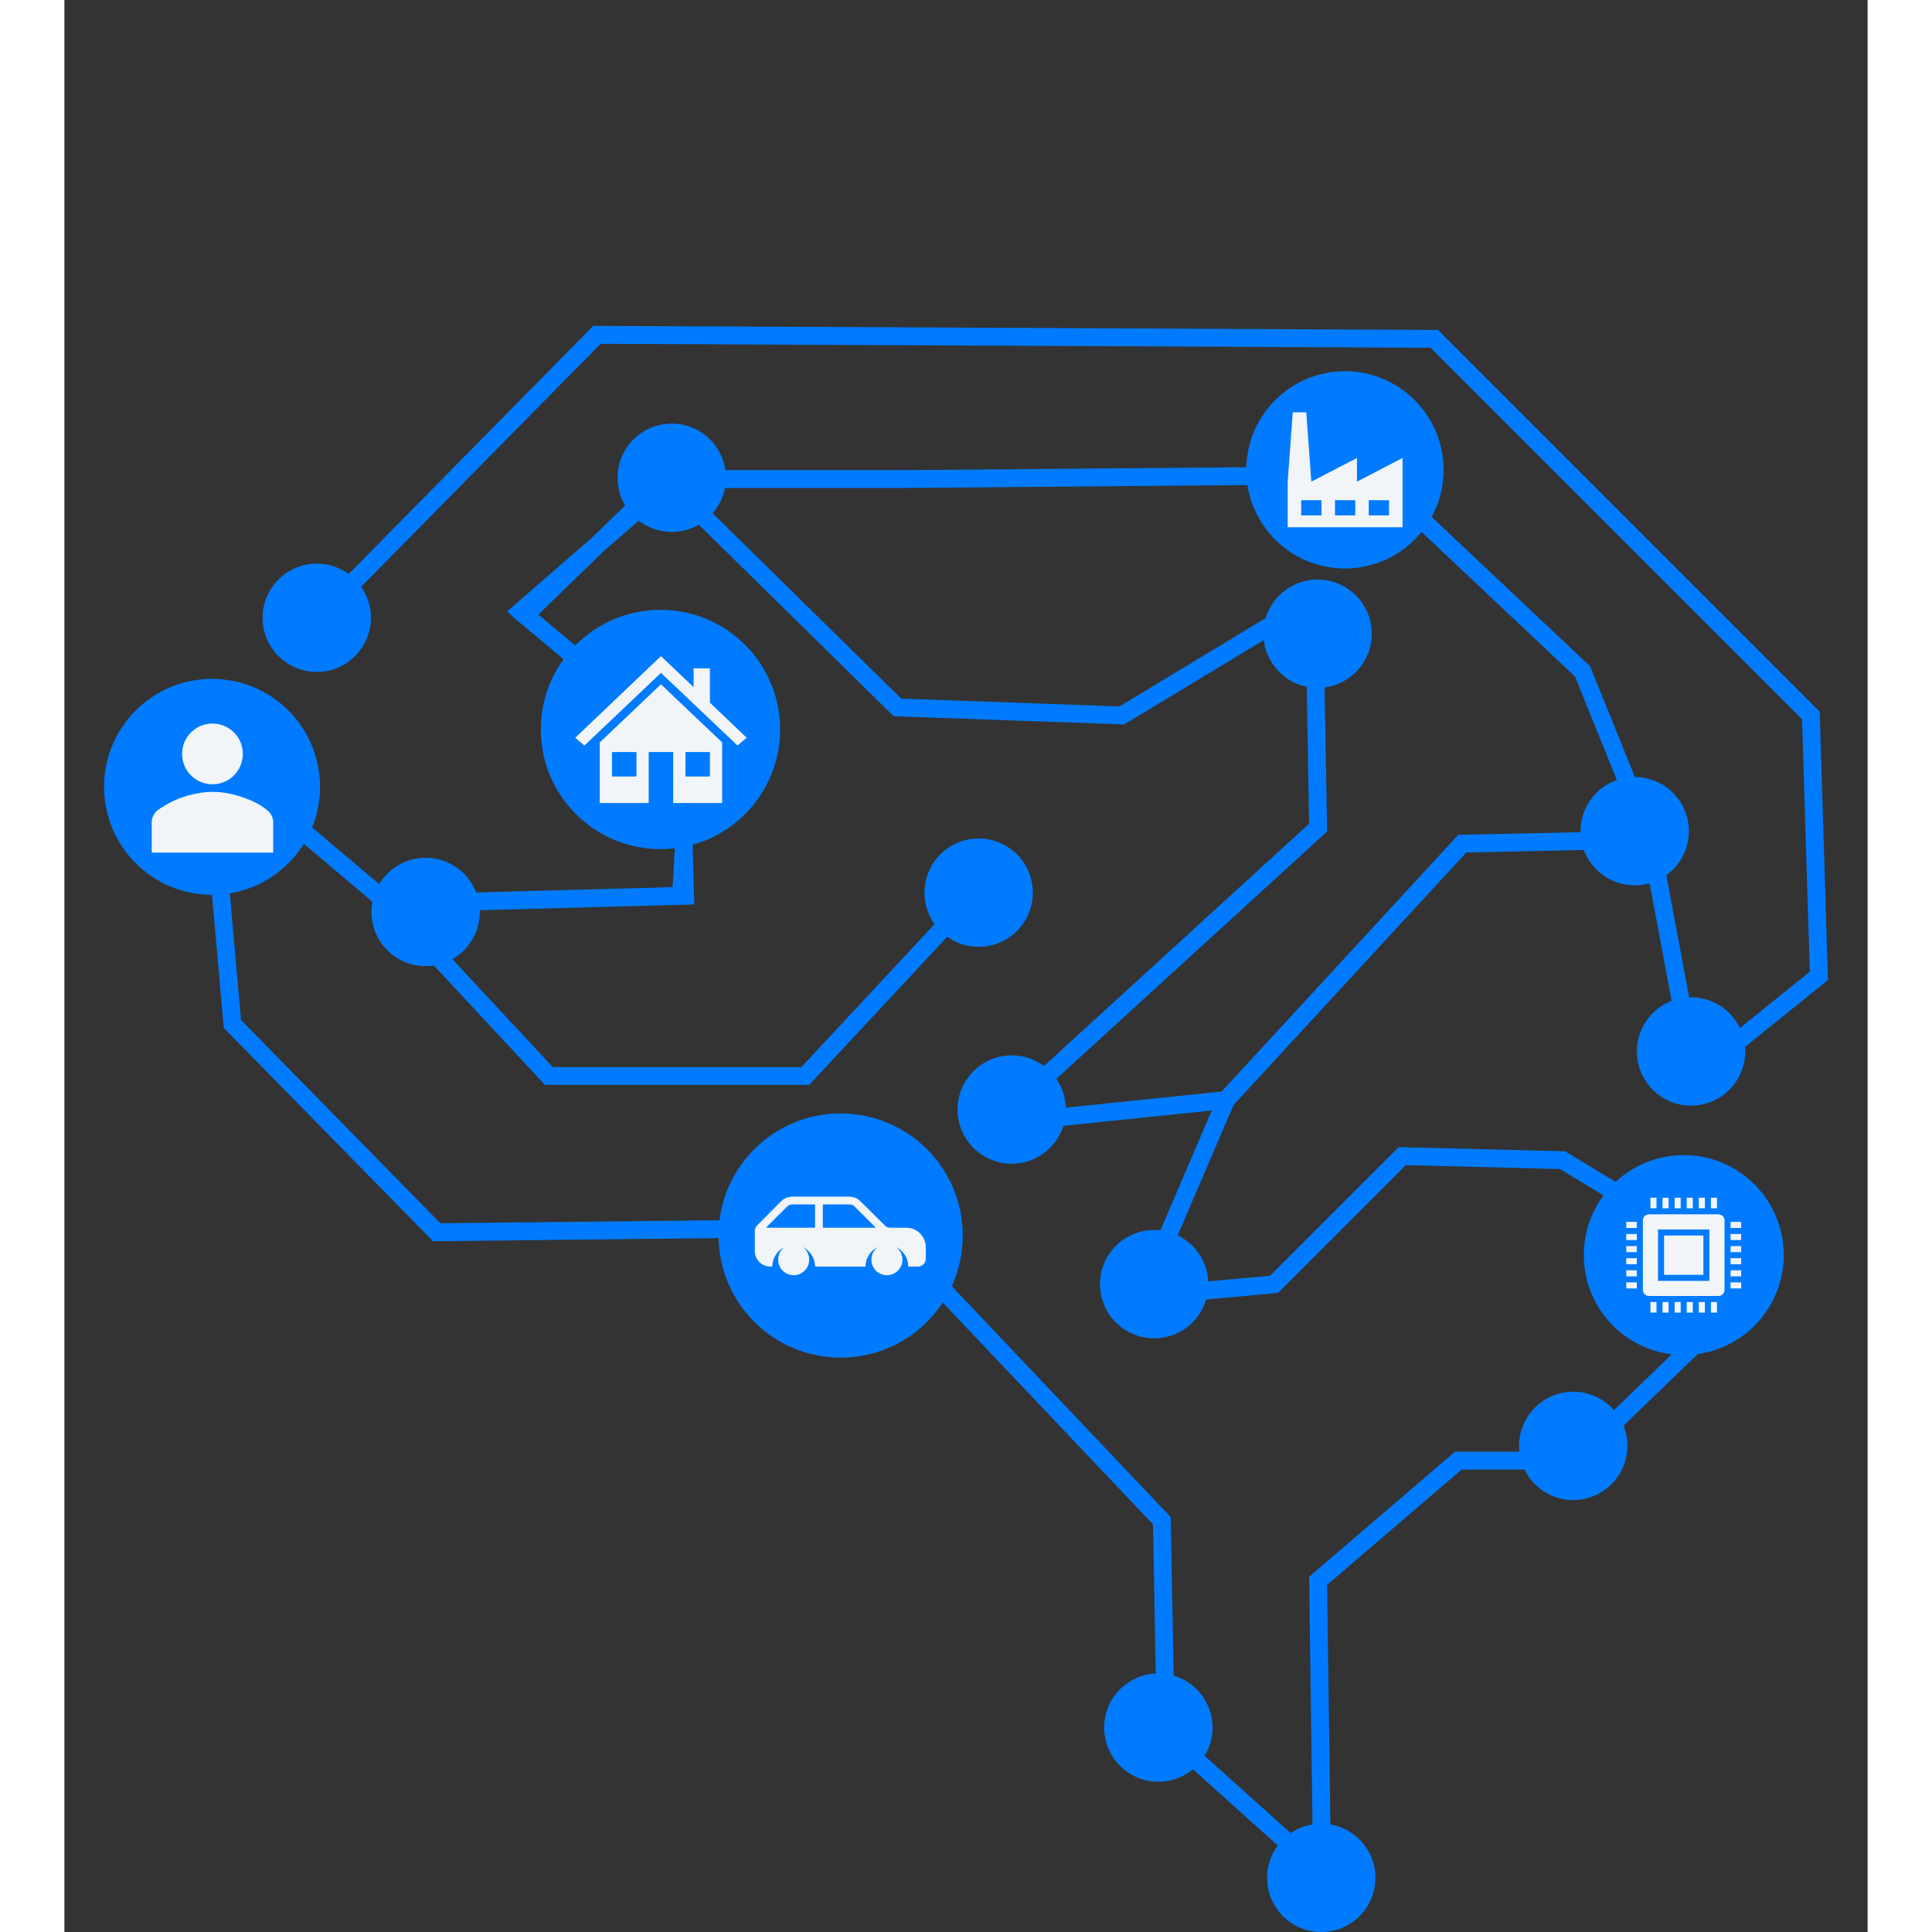 <?xml version="1.0" encoding="UTF-8" standalone="no"?>
<!-- Created with Inkscape (http://www.inkscape.org/) -->

<svg
   xmlns:dc="http://purl.org/dc/elements/1.1/"
   xmlns:cc="http://creativecommons.org/ns#"
   xmlns:rdf="http://www.w3.org/1999/02/22-rdf-syntax-ns#"
   xmlns:svg="http://www.w3.org/2000/svg"
   xmlns="http://www.w3.org/2000/svg"
   xmlns:sodipodi="http://sodipodi.sourceforge.net/DTD/sodipodi-0.dtd"
   xmlns:inkscape="http://www.inkscape.org/namespaces/inkscape"
   width="400mm"
   height="400mm"
   viewBox="0 0 280 300"
   version="1.1"
   id="svg16282"
   inkscape:version="0.92.2 5c3e80d, 2017-08-06"
   sodipodi:docname="internet-of-things-brain.svg">
  <rect x="0" y="0" width="280" height="300" fill="#333333" stroke="none"/>
  <defs
     id="defs16276">
    <inkscape:path-effect
       is_visible="true"
       id="path-effect1096"
       effect="spiro" />
    <inkscape:path-effect
       simplifyJustCoalesce="false"
       simplifyindividualpaths="false"
       simplify_just_coalesce="false"
       simplify_individual_paths="false"
       helper_size="0"
       smooth_angles="360"
       threshold="0.008"
       steps="1"
       is_visible="true"
       id="path-effect1094"
       effect="simplify" />
    <inkscape:path-effect
       effect="spiro"
       id="path-effect16938"
       is_visible="true" />
    <inkscape:path-effect
       effect="simplify"
       id="path-effect16936"
       is_visible="true"
       steps="1"
       threshold="0.008"
       smooth_angles="360"
       helper_size="0"
       simplify_individual_paths="false"
       simplify_just_coalesce="false"
       simplifyindividualpaths="false"
       simplifyJustCoalesce="false" />
    <inkscape:path-effect
       effect="spiro"
       id="path-effect21591"
       is_visible="true" />
    <inkscape:path-effect
       effect="simplify"
       id="path-effect21589"
       is_visible="true"
       steps="1"
       threshold="0.008"
       smooth_angles="360"
       helper_size="0"
       simplify_individual_paths="false"
       simplify_just_coalesce="false"
       simplifyindividualpaths="false"
       simplifyJustCoalesce="false" />
    <inkscape:path-effect
       is_visible="true"
       id="path-effect16938-38"
       effect="spiro" />
    <inkscape:path-effect
       simplifyJustCoalesce="false"
       simplifyindividualpaths="false"
       simplify_just_coalesce="false"
       simplify_individual_paths="false"
       helper_size="0"
       smooth_angles="360"
       threshold="0.008"
       steps="1"
       is_visible="true"
       id="path-effect16936-0"
       effect="simplify" />
    <inkscape:path-effect
       effect="spiro"
       id="path-effect16938-3"
       is_visible="true" />
    <inkscape:path-effect
       effect="simplify"
       id="path-effect16936-8"
       is_visible="true"
       steps="1"
       threshold="0.008"
       smooth_angles="360"
       helper_size="0"
       simplify_individual_paths="false"
       simplify_just_coalesce="false"
       simplifyindividualpaths="false"
       simplifyJustCoalesce="false" />
  </defs>
  <sodipodi:namedview
     id="base"
     pagecolor="#ffffff"
     bordercolor="#666666"
     borderopacity="1.0"
     inkscape:pageopacity="0.0"
     inkscape:pageshadow="2"
     inkscape:zoom="0.49497475"
     inkscape:cx="421.45178"
     inkscape:cy="573.61884"
     inkscape:document-units="mm"
     inkscape:current-layer="layer1"
     showgrid="false"
     inkscape:window-width="2560"
     inkscape:window-height="1315"
     inkscape:window-x="42"
     inkscape:window-y="15"
     inkscape:window-maximized="0" />
  <g
     inkscape:label="Ebene 1"
     inkscape:groupmode="layer"
     id="layer1">
    <g
       id="g957"
       transform="translate(-75.116,-21.139)">
      <g
         transform="translate(438.857,-10.156)"
         id="g1251">
        <path
           style="fill:none;stroke:#007bff;stroke-width:2.773;stroke-linecap:butt;stroke-linejoin:miter;stroke-miterlimit:4;stroke-dasharray:none;stroke-opacity:1"
           d="m -323.972,126.834 42.925,-43.547 130.02,0.622 58.478,58.478 1.244,40.437 -19.285,15.553 -6.843,-36.704 -10.576,-26.128 -32.349,-30.483 -73.408,0.622 h -35.46 l -23.64,20.529 24.884,21.152 0.622,23.018 -46.036,1.244 -27.995,-23.64 3.733,42.303 31.727,32.349 56.612,-0.622 21.774,9.332 34.216,36.082 0.622,32.972 24.262,21.774 -0.622,-45.414 21.774,-18.663 h 18.041 l 18.041,-17.419 0.622,-16.797 -20.529,-12.442 -24.884,-0.622 -19.907,19.907 -20.529,1.866 13.064,-30.483 -36.082,3.733 50.391,-46.036 -0.622,-35.46 -29.861,18.041 -34.838,-1.244 -36.082,-35.46 -21.774,21.152 25.506,21.152 -1.244,22.396"
           id="path947"
           inkscape:connector-curvature="0" />
        <path
           style="fill:none;stroke:#007bff;stroke-width:2.773;stroke-linecap:butt;stroke-linejoin:miter;stroke-miterlimit:4;stroke-dasharray:none;stroke-opacity:1"
           d="m -313.397,171.625 24.884,26.751 h 39.815 l 25.506,-27.373"
           id="path957"
           inkscape:connector-curvature="0" />
        <path
           style="fill:none;stroke:#007bff;stroke-width:2.773;stroke-linecap:butt;stroke-linejoin:miter;stroke-miterlimit:4;stroke-dasharray:none;stroke-opacity:1"
           d="m -183.377,202.109 36.704,-39.815 29.239,-0.622"
           id="path967"
           inkscape:connector-curvature="0" />
        <circle
           style="fill:#007bff"
           id="path982"
           cx="-324.555"
           cy="127.225"
           r="8.41" />
        <circle
           r="16.769"
           cy="153.477"
           cx="-340.814"
           id="circle992"
           style="fill:#007bff" />
        <circle
           style="fill:#007bff"
           id="circle994"
           cx="-221.776"
           cy="169.906"
           r="8.41" />
        <circle
           r="8.41"
           cy="230.696"
           cx="-194.525"
           id="circle21798"
           style="fill:#007bff" />
        <circle
           r="8.41"
           cy="299.553"
           cx="-193.873"
           id="circle996"
           style="fill:#007bff" />
        <circle
           style="opacity:1;fill:#007bff;fill-opacity:1;stroke-width:0.814"
           id="circle998"
           cx="-112.288"
           cy="226.181"
           r="15.522" />
        <circle
           r="18.961"
           cy="223.149"
           cx="-243.206"
           id="circle1009"
           style="fill:#007bff" />
        <circle
           r="8.41"
           cy="105.481"
           cx="-269.434"
           id="circle1013"
           style="fill:#007bff" />
        <g
           id="g2208"
           transform="matrix(0.236,0,0,0.236,-216.497,189.693)">
          <g
             transform="matrix(1.278,0,0,1.278,-174.749,78.406)"
             id="g1866"
             style="overflow:hidden;fill:#f1f5f8">
            <circle
               cx="24"
               cy="62"
               r="8"
               id="circle1850" />
            <circle
               cx="72"
               cy="62"
               r="8"
               id="circle1852" />
            <path
               inkscape:connector-curvature="0"
               d="m 39,45.555 v -12 h 13.7 c 1.1,0 2.1,0.4 2.8,1.2 l 10.8,10.8 z m -4,0 H 9.7 L 20.5,34.755 c 0.8,-0.8 1.8,-1.2 2.8,-1.2 H 35 Z m 47,0 h -8.3 c -1.1,0 -2.1,-0.4 -2.8,-1.2 l -12.6,-12.5 c -1.5,-1.5 -3.5,-2.3 -5.7,-2.3 H 23.3 c -2.1,0 -4.2,0.8 -5.7,2.3 l -12.4,12.5 C 4.4,45.155 4,46.155 4,47.255 v 10.3 c 0,4.4 3.6,8 8,8 h 1 c 0,-6.1 4.9,-11 11,-11 6.1,0 11,4.9 11,11 h 26 c 0,-6.1 4.9,-11 11,-11 6.1,0 11,4.9 11,11 h 5 c 2.2,0 4,-1.8 4,-4 v -6 c 0,-5.5 -4.5,-10 -10,-10 z"
               id="path1854" />
          </g>
        </g>
        <g
           id="g2200"
           transform="matrix(0.185,0,0,0.185,-90.617,162.863)">
          <g
             transform="matrix(1.269,0,0,1.269,-178.094,281.435)"
             id="g2054"
             style="overflow:hidden;fill:#f1f5f8">
            <rect
               x="10"
               y="34"
               width="7"
               height="4"
               id="rect1969" />
            <rect
               x="10"
               y="26"
               width="7"
               height="4"
               id="rect1971" />
            <rect
               x="10"
               y="42"
               width="7"
               height="4"
               id="rect1973" />
            <rect
               x="10"
               y="66"
               width="7"
               height="4"
               id="rect1975" />
            <rect
               x="10"
               y="58"
               width="7"
               height="4"
               id="rect1977" />
            <rect
               x="10"
               y="50"
               width="7"
               height="4"
               id="rect1979" />
            <rect
               x="79"
               y="58"
               width="7"
               height="4"
               id="rect1981" />
            <rect
               x="79"
               y="66"
               width="7"
               height="4"
               id="rect1983" />
            <rect
               x="79"
               y="50"
               width="7"
               height="4"
               id="rect1985" />
            <rect
               x="79"
               y="26"
               width="7"
               height="4"
               id="rect1987" />
            <rect
               x="79"
               y="42"
               width="7"
               height="4"
               id="rect1989" />
            <rect
               x="79"
               y="34"
               width="7"
               height="4"
               id="rect1991" />
            <rect
               x="50"
               y="10"
               width="4"
               height="7"
               id="rect1993" />
            <rect
               x="66"
               y="10"
               width="4"
               height="7"
               id="rect1995" />
            <rect
               x="58"
               y="10"
               width="4"
               height="7"
               id="rect1997" />
            <rect
               x="42"
               y="10"
               width="4"
               height="7"
               id="rect1999" />
            <rect
               x="26"
               y="10"
               width="4"
               height="7"
               id="rect2001" />
            <rect
               x="34"
               y="10"
               width="4"
               height="7"
               id="rect2003" />
            <rect
               x="34"
               y="79"
               width="4"
               height="7"
               id="rect2005" />
            <rect
               x="26"
               y="79"
               width="4"
               height="7"
               id="rect2007" />
            <rect
               x="42"
               y="79"
               width="4"
               height="7"
               id="rect2009" />
            <rect
               x="50"
               y="79"
               width="4"
               height="7"
               id="rect2011" />
            <rect
               x="58"
               y="79"
               width="4"
               height="7"
               id="rect2013" />
            <rect
               x="66"
               y="79"
               width="4"
               height="7"
               id="rect2015" />
            <rect
               x="35"
               y="35"
               width="26"
               height="26"
               id="rect2017" />
            <path
               inkscape:connector-curvature="0"
               d="M 71,21 H 25 c -2.209,0 -4,1.791 -4,4 v 46 c 0,2.209 1.791,4 4,4 h 46 c 2.209,0 4,-1.791 4,-4 V 25 c 0,-2.209 -1.791,-4 -4,-4 z M 65,65 H 31 V 31 h 34 z"
               id="path2019" />
          </g>
        </g>
        <circle
           style="fill:#007bff"
           id="circle1015"
           cx="-164.9"
           cy="104.253"
           r="15.316" />
        <circle
           r="8.41"
           cy="194.563"
           cx="-111.154"
           id="circle1017"
           style="fill:#007bff" />
        <g
           id="g2222"
           transform="matrix(0.221,0,0,0.221,-72.647,99.593)">
          <g
             transform="matrix(1.187,0,0,1.187,-474.276,-35.913)"
             id="g1725"
             style="overflow:hidden;fill:#f1f5f8">
            <g
               id="g1714">
              <path
                 inkscape:connector-curvature="0"
                 d="M 74,75 H 62 V 66 H 74 Z M 54,75 H 42 V 66 H 54 Z M 34,75 H 22 V 66 H 34 Z M 55,55 V 41 L 28,55 25,14 H 17 L 14,55 V 82 H 82 V 55 41 Z"
                 id="path1712" />
            </g>
          </g>
        </g>
        <circle
           r="8.41"
           cy="129.697"
           cx="-169.144"
           id="circle1019"
           style="fill:#007bff" />
        <circle
           style="fill:#007bff"
           id="circle1021"
           cx="-307.651"
           cy="172.907"
           r="8.41" />
        <circle
           r="18.578"
           cy="144.566"
           cx="-271.183"
           id="circle1023"
           style="fill:#007bff" />
        <circle
           r="8.41"
           cy="255.807"
           cx="-129.448"
           id="circle1025"
           style="fill:#007bff" />
        <circle
           style="fill:#007bff"
           id="circle21800"
           cx="-168.577"
           cy="322.885"
           r="8.41" />
        <circle
           r="8.41"
           cy="203.585"
           cx="-216.644"
           id="circle1027"
           style="fill:#007bff" />
        <g
           id="g2215"
           transform="matrix(0.258,0,0,0.258,-232.108,152.6)">
          <g
             transform="matrix(1.228,0,0,1.228,-210.112,-90.004)"
             id="g1789"
             style="overflow:hidden;fill:#f1f5f8">
            <path
               inkscape:connector-curvature="0"
               d="M 72,34.8 V 18 h -8 v 9.2 L 48,12 v 0 L 6,52 10.5,55.8 48,20.2 v 0 L 85.5,55.8 90,52 Z"
               id="path1776" />
            <path
               inkscape:connector-curvature="0"
               d="M 18,54.3 V 84 H 42 V 59 H 54 V 84 H 78 V 54.3 l -30,-28.5 z M 36,71 H 24 V 59 H 36 Z M 60,59 H 72 V 71 H 60 Z"
               id="path1778" />
          </g>
        </g>
        <circle
           style="fill:#007bff"
           id="circle1029"
           cx="-119.903"
           cy="160.362"
           r="8.41" />
        <g
           id="g2169"
           transform="matrix(0.231,0,0,0.231,-373.577,57.124)">
          <g
             transform="matrix(1.276,0,0,1.276,80.86,356.694)"
             id="g2161"
             style="overflow:hidden;fill:#f1f5f8">
            <g
               id="g2149">
              <circle
                 cx="48"
                 cy="30"
                 r="16"
                 id="circle2145" />
              <path
                 inkscape:connector-curvature="0"
                 d="M 80,82 V 66 C 80,63.6 78.8,61.2 76.8,59.6 72.4,56 66.8,53.6 61.2,52 57.2,50.8 52.8,50 48,50 43.6,50 39.2,50.8 34.8,52 29.2,53.6 23.6,56.4 19.2,59.6 17.2,61.2 16,63.6 16,66 v 16 z"
                 id="path2147" />
            </g>
          </g>
        </g>
      </g>
    </g>
  </g>
</svg>
